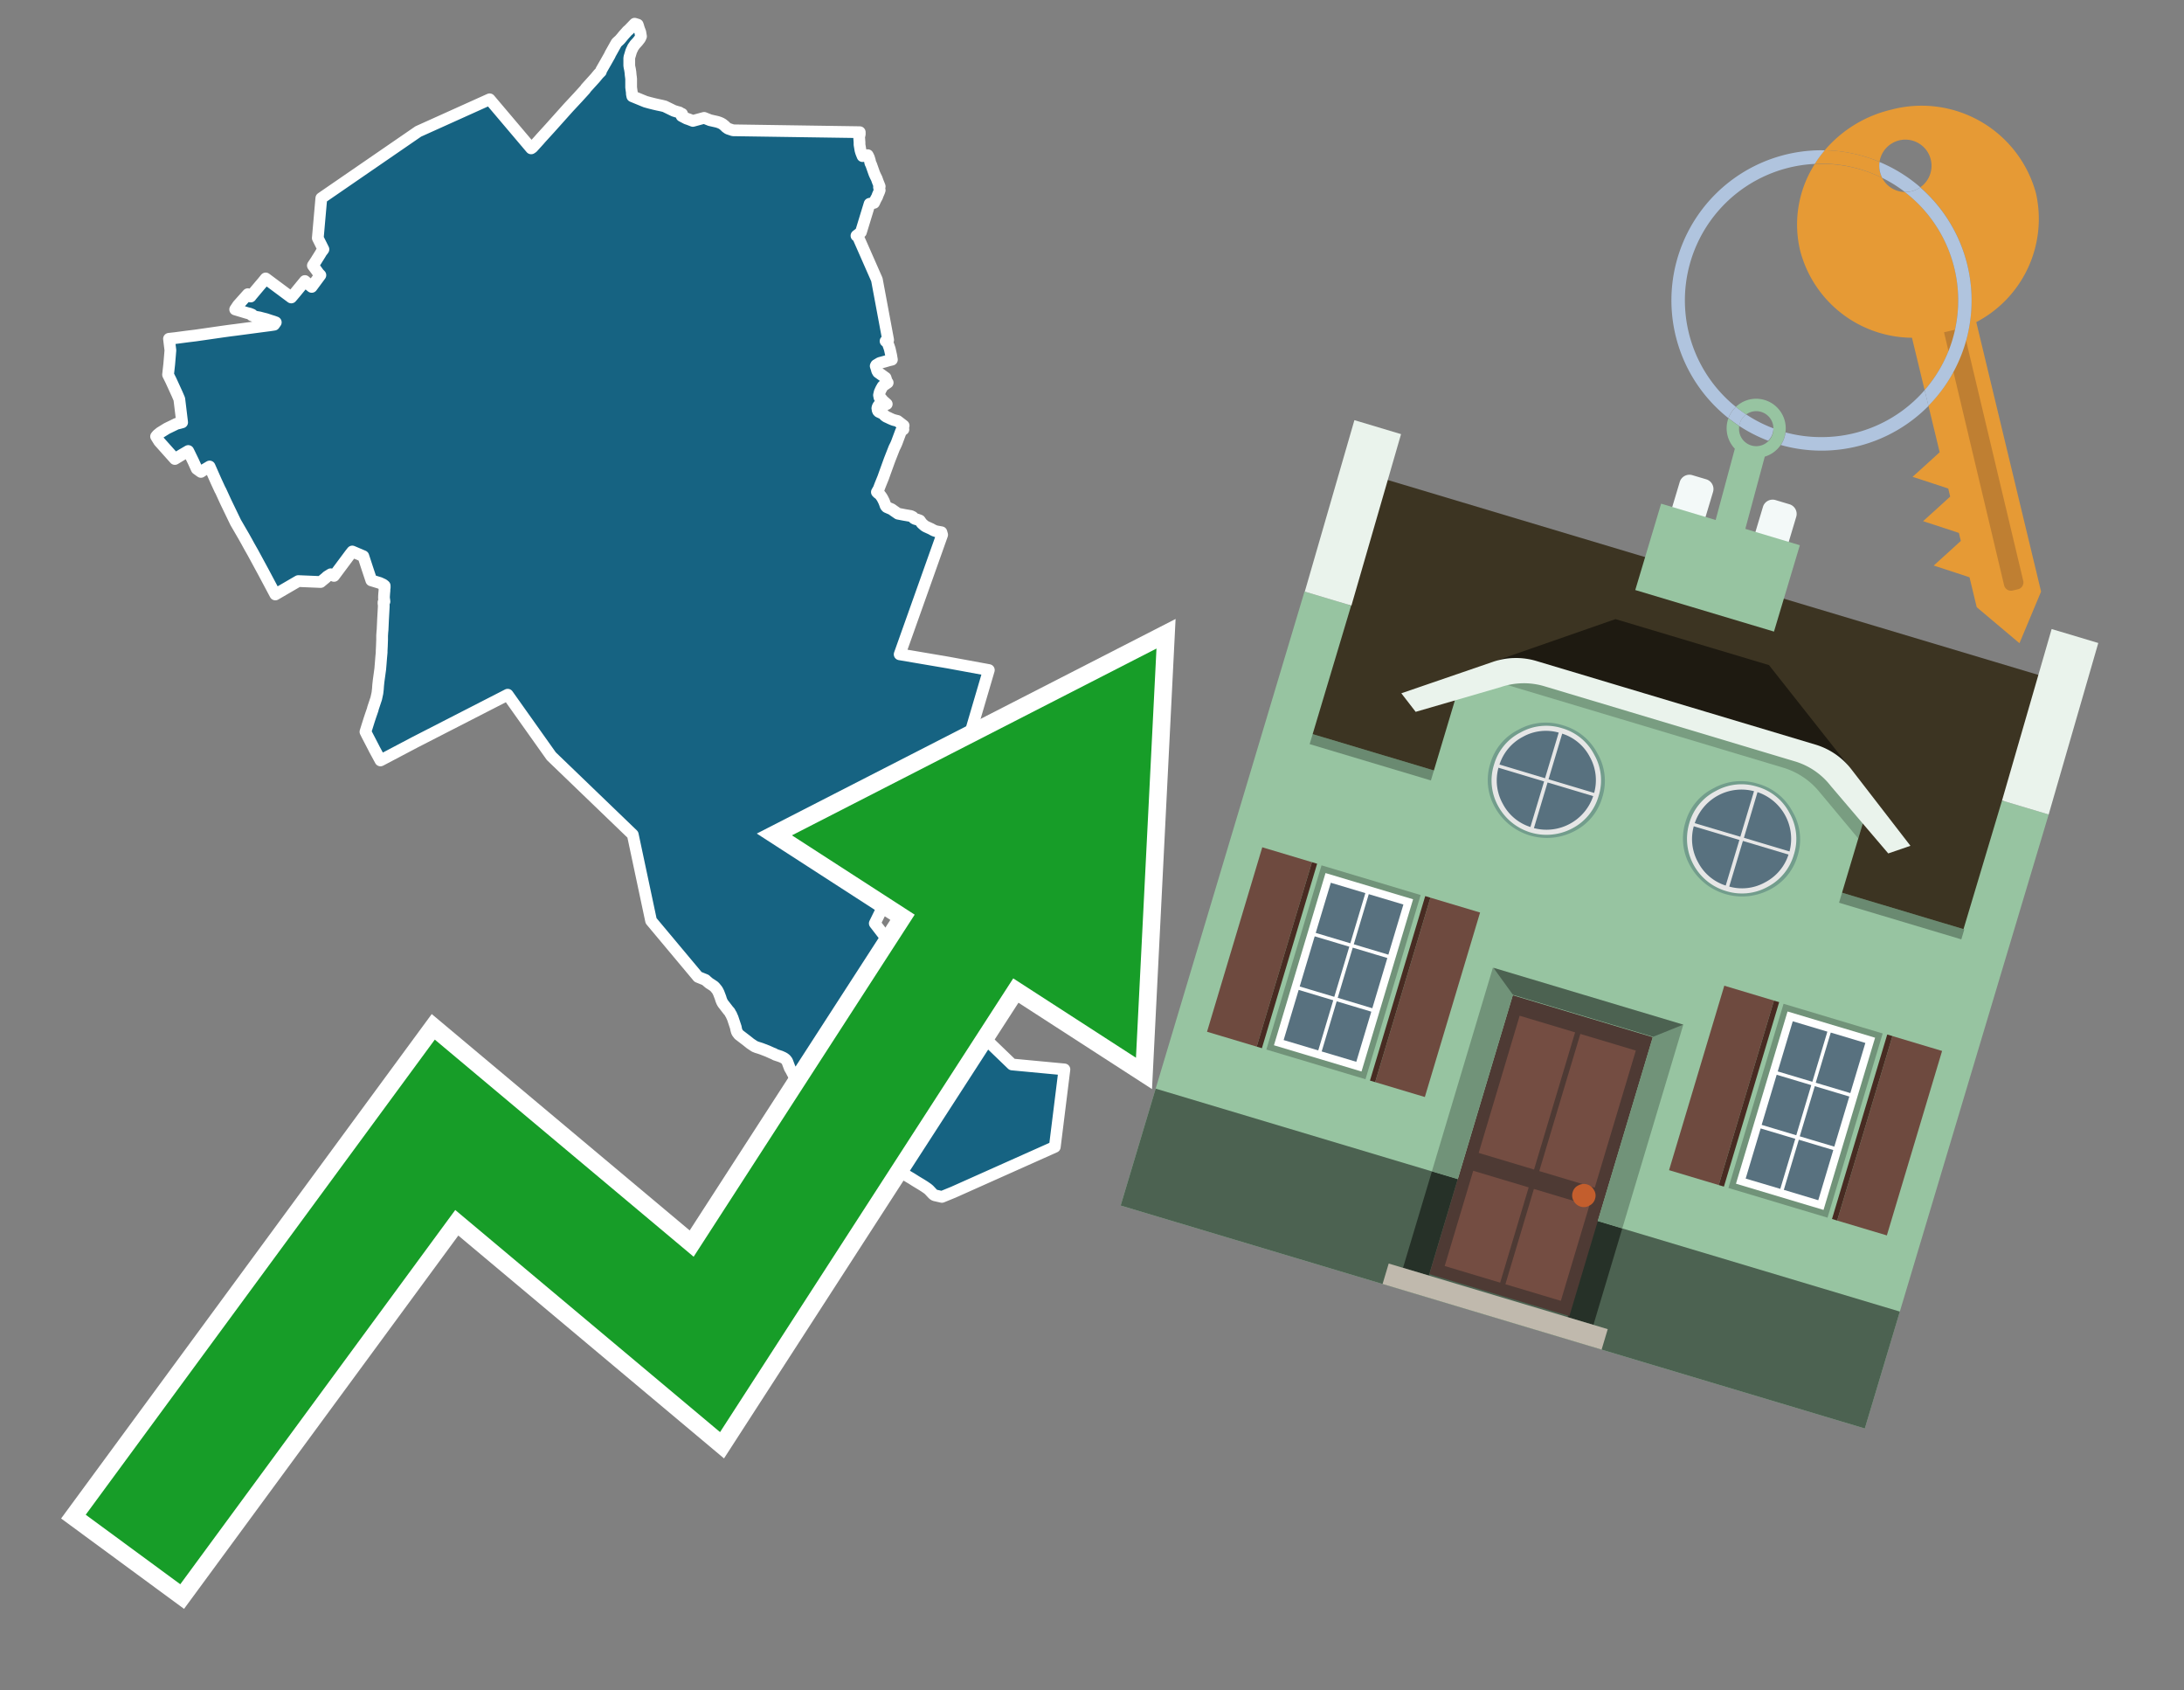 <svg id="Text" xmlns="http://www.w3.org/2000/svg" width="93.05" height="72" viewBox="0 0 93.05 72"><rect x="0" y="0" width="93.05" height="72" fill="#808080" stroke="none"/><polygon points="17.82,5.6 20.86,4.23 22.63,6.32 22.69,6.28 22.77,6.19 22.97,5.97 23.03,5.9 23.44,5.45 23.87,4.97 24.21,4.59 24.62,4.15 24.93,3.81 24.97,3.75 25.07,3.64 25.36,3.32 25.5,3.15 25.6,3.05 25.61,3 25.77,2.72 25.81,2.65 25.98,2.35 26,2.3 26.04,2.23 26.18,1.98 26.27,1.82 26.38,1.72 26.42,1.68 26.48,1.61 26.57,1.5 26.66,1.4 26.73,1.32 26.79,1.27 27.04,1.01 27.17,1.05 27.2,1.14 27.21,1.18 27.23,1.24 27.28,1.37 27.29,1.43 27.31,1.55 27.27,1.64 27.17,1.77 27.05,1.9 27.03,1.93 26.96,2.03 26.95,2.06 26.91,2.14 26.89,2.19 26.83,2.39 26.82,2.42 26.81,2.48 26.81,2.52 26.81,2.59 26.81,2.79 26.82,2.86 26.84,2.95 26.86,3.08 26.87,3.2 26.88,3.27 26.89,3.36 26.89,3.4 26.89,3.44 26.89,3.48 26.89,3.54 26.89,3.59 26.89,3.68 26.89,3.72 26.91,3.87 26.92,3.94 26.92,4 26.93,4.05 26.94,4.1 27.5,4.33 27.68,4.38 27.88,4.43 28.01,4.46 28.2,4.5 28.32,4.53 28.71,4.72 28.84,4.76 28.95,4.79 28.99,4.82 29.06,4.85 29.05,4.91 29.04,4.94 29.25,5.05 29.34,5.08 29.52,5.15 30,5.02 30.25,5.12 30.56,5.19 30.65,5.22 30.72,5.25 30.79,5.29 30.85,5.34 30.89,5.37 30.92,5.41 31.02,5.48 31.11,5.51 31.23,5.55 36.63,5.63 36.63,5.68 36.63,5.73 36.62,5.76 36.6,5.79 36.62,6.06 36.62,6.16 36.66,6.4 36.69,6.5 36.71,6.55 36.75,6.65 36.97,6.61 37.02,6.71 37.06,6.84 37.08,6.94 37.12,7.02 37.13,7.05 37.19,7.22 37.25,7.39 37.29,7.48 37.35,7.6 37.4,7.74 37.42,7.79 37.48,7.94 37.45,7.97 37.47,8.06 37.48,8.1 37.46,8.16 37.43,8.23 37.39,8.32 37.38,8.36 37.36,8.4 37.31,8.49 37.24,8.64 37.05,8.68 36.68,9.89 36.49,10.04 36.55,10.07 37.36,11.91 37.84,14.48 37.73,14.53 37.81,14.59 37.87,14.75 37.91,14.87 37.97,15.14 37.99,15.26 38,15.32 37.87,15.35 37.7,15.4 37.48,15.46 37.33,15.55 37.31,15.59 37.32,15.62 37.35,15.71 37.37,15.79 37.41,15.86 37.73,16.09 37.78,16.25 37.82,16.3 37.63,16.43 37.6,16.46 37.57,16.52 37.55,16.55 37.53,16.59 37.48,16.7 37.45,16.83 37.46,16.88 37.47,16.93 37.54,16.97 37.59,17.03 37.61,17.06 37.64,17.09 37.68,17.12 37.78,17.21 37.65,17.24 37.43,17.27 37.39,17.34 37.38,17.39 37.39,17.42 37.39,17.46 37.41,17.51 37.44,17.54 37.59,17.61 37.64,17.64 37.69,17.7 37.76,17.75 37.85,17.79 37.91,17.82 38,17.86 38.08,17.89 38.24,17.93 38.5,18.13 38.47,18.22 38.49,18.29 38.39,18.36 38.2,18.87 38.16,18.96 38.1,19.08 37.9,19.59 37.69,20.17 37.63,20.34 37.5,20.66 37.44,20.82 37.36,20.96 37.4,21 37.48,21.06 37.52,21.11 37.57,21.18 37.61,21.25 37.63,21.29 37.66,21.35 37.7,21.45 37.73,21.54 37.75,21.57 37.78,21.6 37.87,21.64 37.99,21.69 38.03,21.72 38.1,21.77 38.26,21.88 38.52,21.93 38.81,21.98 38.89,22.02 38.93,22.07 38.98,22.1 39.08,22.13 39.19,22.17 39.28,22.3 39.32,22.33 39.35,22.36 39.4,22.4 39.45,22.43 39.67,22.53 39.74,22.57 39.8,22.6 39.89,22.63 40.11,22.67 40.14,22.78 38.33,27.87 40.39,28.22 42.13,28.54 41.08,32.11 40.32,33.71 38.85,36.1 37.27,39.33 38.48,40.9 40.11,42.97 40.39,42.71 43.12,45.34 45.35,45.55 44.94,48.85 40.62,50.78 40.13,50.98 39.82,50.91 39.77,50.88 39.73,50.84 39.58,50.68 39.52,50.63 39.39,50.54 39.23,50.44 39.13,50.38 39.03,50.32 38.84,50.2 38.57,50.04 38.53,50.01 38.41,49.93 38.31,49.87 38.03,49.69 37.96,49.65 37.76,49.54 37.47,49.35 37.36,49.28 37.22,49.19 36.84,48.98 36.47,48.79 36.35,48.73 36.31,48.7 36.22,48.66 36.14,48.62 36.05,48.57 36.02,48.54 35.99,48.51 35.96,48.48 35.92,48.43 35.82,48.32 35.77,48.27 35.65,48.18 35.44,48.08 35.4,48.05 35.36,48.02 35.33,47.99 35.3,47.95 35.28,47.92 35.26,47.89 35.24,47.84 35.13,47.57 35.1,47.52 35.08,47.49 35.05,47.45 35,47.41 34.97,47.38 34.91,47.32 34.87,47.29 34.65,47.11 34.63,47.08 34.6,47.03 34.54,46.94 34.53,46.91 34.52,46.88 34.51,46.84 34.5,46.81 34.44,46.66 34.42,46.63 34.37,46.55 34.31,46.46 34.19,46.32 34.07,46.2 34,46.13 33.97,46.08 33.94,46.03 33.92,46 33.74,45.66 33.71,45.6 33.65,45.5 33.54,45.21 33.52,45.18 33.49,45.14 33.46,45.11 33.42,45.08 33.37,45.05 33.26,45 33.17,44.97 33.02,44.92 32.98,44.89 32.9,44.86 32.7,44.77 32.44,44.67 32.35,44.64 32.25,44.61 32.15,44.57 31.97,44.45 31.82,44.33 31.48,44.07 31.45,44.03 31.42,43.99 31.4,43.96 31.39,43.93 31.38,43.9 31.37,43.86 31.36,43.82 31.35,43.76 31.22,43.37 31.2,43.32 31.18,43.29 31.17,43.25 31.15,43.21 31.12,43.17 31.1,43.12 31.07,43.08 31.04,43.05 30.8,42.74 30.76,42.67 30.74,42.62 30.72,42.57 30.7,42.5 30.62,42.29 30.6,42.25 30.58,42.21 30.55,42.16 30.51,42.11 30.46,42.05 30.42,42.01 30.36,41.97 30.3,41.93 30.22,41.88 30.16,41.83 30.09,41.77 30.06,41.74 29.74,41.61 27.74,39.22 26.96,35.55 23.49,32.21 21.63,29.59 17.69,31.61 16.21,32.39 15.95,31.91 15.91,31.83 15.64,31.31 15.57,31.17 15.73,30.66 15.79,30.48 15.88,30.22 15.89,30.17 15.93,30.05 16.03,29.75 16.08,29.52 16.1,29.35 16.11,29.2 16.13,29.01 16.2,28.5 16.22,28.26 16.24,28.01 16.26,27.79 16.26,27.72 16.27,27.53 16.28,27.25 16.28,27.19 16.28,27.08 16.29,26.92 16.3,26.82 16.32,26.38 16.35,25.84 16.35,25.77 16.34,25.71 16.34,25.65 16.38,25.62 16.37,25.54 16.36,25.48 16.36,25.41 16.37,25.26 16.38,25.16 16.38,25.08 16.39,25.03 16.39,24.95 16.33,24.9 16.18,24.83 15.82,24.72 15.65,24.21 15.48,23.69 15.01,23.49 14.93,23.59 14.23,24.53 14.12,24.49 14.09,24.46 13.93,24.56 13.89,24.6 13.66,24.79 12.71,24.75 11.73,25.32 11.23,24.38 10.78,23.55 10.61,23.25 10.55,23.14 10.4,22.87 10.04,22.25 9.62,21.38 9.4,20.9 9.38,20.87 9.2,20.48 9.12,20.3 8.93,19.87 8.68,20.02 8.56,20.1 8.38,19.97 8.24,19.66 8.07,19.31 8.05,19.27 8.02,19.21 7.73,19.38 7.45,19.55 6.78,18.8 6.65,18.59 6.71,18.52 6.76,18.48 6.82,18.43 7.11,18.25 7.42,18.1 7.52,18.05 7.65,18.02 7.76,17.99 7.64,17 7.55,16.79 7.28,16.2 7.26,16.16 7.16,15.96 7.21,15.51 7.26,14.92 7.23,14.68 7.2,14.43 7.47,14.4 8,14.33 8.33,14.29 9.51,14.12 9.8,14.08 10.04,14.05 11.17,13.9 11.48,13.86 11.68,13.83 11.75,13.73 11.64,13.69 11.54,13.66 11.42,13.62 11.33,13.59 11.17,13.55 11.06,13.52 10.89,13.49 10.73,13.43 10.74,13.4 10.64,13.36 10.52,13.33 10.22,13.24 10.02,13.18 10.14,13 10.56,12.53 10.68,12.63 10.7,12.6 11.07,12.16 11.19,12.02 11.32,11.86 12.06,12.41 12.41,12.67 12.58,12.47 12.99,11.97 13.17,12.13 13.28,12.22 13.65,11.72 13.58,11.65 13.45,11.47 13.33,11.31 13.45,11.13 13.65,10.81 13.69,10.74 13.76,10.65 13.78,10.62 13.54,10.14 13.69,8.44 " fill="#166382" stroke="#fff" stroke-linejoin="round" stroke-width="0.5"/><polygon points="49.272 27.624 33.741 35.58 38.97 38.959 29.553 53.529 18.525 44.281 3.652 64.518 7.681 67.479 19.396 51.538 30.678 60.999 43.169 41.673 48.398 45.053 49.272 27.624" fill="none" stroke="#fff" stroke-miterlimit="10" stroke-width="1.5"/><polygon points="49.272 27.624 33.741 35.58 38.97 38.959 29.553 53.529 18.525 44.281 3.652 64.518 7.681 67.479 19.396 51.538 30.678 60.999 43.169 41.673 48.398 45.053 49.272 27.624" fill="#179d28"/><path d="M80.19,7.577a1.16,1.16,0,0,1-.094-.251,1.114,1.114,0,0,1-.018-.429A6.367,6.367,0,0,0,77.743,6.4a5.269,5.269,0,0,0-.423.577c.1,0,.192-.007.288-.007A5.794,5.794,0,0,1,80.19,7.577Z" fill="#e69a35"/><path d="M77.608,6.4A6.394,6.394,0,0,0,73.64,17.81a1.26,1.26,0,0,1,.317-.48A5.821,5.821,0,0,1,77.32,6.981a5.269,5.269,0,0,1,.423-.577Z" fill="#b0c4de"/><path d="M84.2,13.72a4.962,4.962,0,0,0,2.545-5.48,5.047,5.047,0,0,0-6.179-3.566A5.322,5.322,0,0,0,77.743,6.4a6.367,6.367,0,0,1,2.335.493,1.114,1.114,0,1,1,1.736,1.084,6.392,6.392,0,0,1,.347,9.3l.479,1.985-.438.4-.716.648.92.3.6.2.082.341-.438.4-.716.648.92.3.605.2.082.341-.438.4-.716.649.92.3.605.2.307,1.274,1.821,1.534.921-2.2Z" fill="#e69a35"/><path d="M81.154,8.179a1.115,1.115,0,0,1-.964-.6,5.794,5.794,0,0,0-2.582-.6c-.1,0-.192,0-.288.007a4.783,4.783,0,0,0-.625,3.685,4.962,4.962,0,0,0,4.765,3.715L82,16.617a5.82,5.82,0,0,0-.846-8.438Z" fill="#e69a35"/><path d="M74.1,18.142a6.386,6.386,0,0,0,1.232.63.73.73,0,0,0,.224-.527h0a5.783,5.783,0,0,1-1.159-.593A.733.733,0,0,0,74.1,18.142Z" fill="#b0c4de"/><path d="M74.4,17.652q-.228-.152-.44-.322a1.26,1.26,0,0,0-.317.48c.148.117.3.228.46.332A.733.733,0,0,1,74.4,17.652Z" fill="#b0c4de"/><path d="M74.824,16.984a1.257,1.257,0,0,0-.867.346c.141.114.288.222.44.322a.731.731,0,0,1,1.159.593h0a.732.732,0,1,1-1.463,0,.7.7,0,0,1,.007-.1c-.158-.1-.312-.215-.46-.332a1.258,1.258,0,0,0,.273,1.3l-.979,3.635,1.275.341.98-3.639a1.266,1.266,0,0,0,.681-.5,1.249,1.249,0,0,0,.2-.538,1.328,1.328,0,0,0,.012-.168A1.262,1.262,0,0,0,74.824,16.984Z" fill="#97c4a1"/><path d="M85.974,25.1l-.226.053a.3.3,0,0,1-.362-.223l-2.56-10.777.81-.193L86.2,24.736A.3.3,0,0,1,85.974,25.1Z" fill="#bf7f32"/><path d="M80.1,7.326a1.16,1.16,0,0,0,.094.251,5.833,5.833,0,0,1,.964.6,1.137,1.137,0,0,0,.287-.031,1.108,1.108,0,0,0,.373-.167A6.371,6.371,0,0,0,80.078,6.9,1.114,1.114,0,0,0,80.1,7.326Z" fill="#b0c4de"/><path d="M77.608,18.618a5.836,5.836,0,0,1-1.534-.2,1.24,1.24,0,0,1-.2.537,6.4,6.4,0,0,0,6.291-1.666L82,16.617A5.807,5.807,0,0,1,77.608,18.618Z" fill="#b0c4de"/><path d="M81.814,7.981a1.108,1.108,0,0,1-.373.167,1.137,1.137,0,0,1-.287.031A5.82,5.82,0,0,1,82,16.617l.161.667a6.392,6.392,0,0,0-.347-9.3Z" fill="#b0c4de"/><polygon points="83.79 39.753 55.78 31.364 58.988 20.404 86.964 28.783 83.79 39.753 83.79 39.753" fill="#3c3422" fill-rule="evenodd"/><polygon points="81.705 53.32 87.284 34.692 85.297 34.097 83.656 39.575 55.926 31.269 57.567 25.791 55.579 25.196 47.746 51.348 79.451 60.844 81.705 53.32" fill="#97c4a1" fill-rule="evenodd"/><rect x="69.522" y="21.148" width="0.444" height="28.983" transform="translate(15.592 92.226) rotate(-73.326)" opacity="0.3"/><polygon points="87.284 34.692 85.297 34.097 87.411 26.793 89.398 27.388 87.284 34.692 87.284 34.692" fill="#eaf3ec" fill-rule="evenodd"/><polygon points="57.578 25.794 55.591 25.199 57.705 17.896 59.692 18.491 57.578 25.794 57.578 25.794" fill="#eaf3ec" fill-rule="evenodd"/><polygon points="79.451 60.844 80.943 55.865 49.238 46.369 47.747 51.348 79.451 60.844 79.451 60.844" fill="#4c6251" fill-rule="evenodd"/><path d="M71.566,20.528l-.522,1.743,1.418.425.523-1.744a.432.432,0,0,0-.289-.536l-.593-.177A.431.431,0,0,0,71.566,20.528Z" fill="#f3f9f8" fill-rule="evenodd"/><path d="M75.111,21.589l-.522,1.743,1.418.425.522-1.743a.43.43,0,0,0-.289-.536l-.593-.178A.43.43,0,0,0,75.111,21.589Z" fill="#f3f9f8" fill-rule="evenodd"/><polygon points="75.368 28.329 68.829 26.37 63.807 28.121 78.733 32.591 75.368 28.329" fill="#1e1a11"/><polygon points="78.248 32.422 64.442 28.287 62.236 28.998 60.064 36.247 77.453 41.455 79.651 34.116 78.248 32.422" fill="#97c4a1"/><path d="M77.74,32.516S65.088,28.725,65,28.7l-.938.43,11.892,3.562a3.175,3.175,0,0,1,1.532,1l1.685,2.02.327-1.09Z" fill-rule="evenodd" opacity="0.2"/><path d="M77.35,31.716,65.458,28.154a3.041,3.041,0,0,0-1.854.037l-3.9,1.339.611.79,3.626-1.054a3.045,3.045,0,0,1,1.855-.037l10.673,3.2A3.028,3.028,0,0,1,78,33.477l2.45,2.874.945-.325-2.518-3.26A3.036,3.036,0,0,0,77.35,31.716Z" fill="#eaf3ec"/><polygon points="76.683 23.223 70.773 21.453 69.671 25.132 75.581 26.902 76.683 23.223 76.683 23.223" fill="#97c4a1" fill-rule="evenodd"/><g id="Symbol_9_0_Layer2_0_MEMBER_8_MEMBER_21_MEMBER_0_FILL" data-name="Symbol 9 0 Layer2 0 MEMBER 8 MEMBER 21 MEMBER 0 FILL"><path d="M66.584,30.892a2.39,2.39,0,0,0-1.891.189,2.317,2.317,0,0,0-1.2,1.448A2.345,2.345,0,0,0,63.7,34.4a2.528,2.528,0,0,0,3.367,1.008,2.339,2.339,0,0,0,1.2-1.447,2.313,2.313,0,0,0-.208-1.87A2.394,2.394,0,0,0,66.584,30.892Z" fill="#729d8c"/></g><g id="Symbol_9_0_Layer2_0_MEMBER_8_MEMBER_21_MEMBER_1_FILL" data-name="Symbol 9 0 Layer2 0 MEMBER 8 MEMBER 21 MEMBER 1 FILL"><path d="M66.547,31.016a2.241,2.241,0,0,0-1.769.185,2.213,2.213,0,0,0-1.127,1.376,2.239,2.239,0,0,0,.185,1.768,2.341,2.341,0,0,0,3.145.942,2.234,2.234,0,0,0,1.126-1.376,2.207,2.207,0,0,0-.185-1.768A2.237,2.237,0,0,0,66.547,31.016Z" fill="#e6e6e6"/></g><g id="Symbol_9_0_Layer2_0_MEMBER_8_MEMBER_21_MEMBER_2_MEMBER_0_FILL" data-name="Symbol 9 0 Layer2 0 MEMBER 8 MEMBER 21 MEMBER 2 MEMBER 0 FILL"><path d="M65.787,33.284,63.843,32.7a2.036,2.036,0,0,0,.186,1.539,2.015,2.015,0,0,0,1.175.986Z" fill="#58717f"/></g><g id="Symbol_9_0_Layer2_0_MEMBER_8_MEMBER_21_MEMBER_2_MEMBER_1_FILL" data-name="Symbol 9 0 Layer2 0 MEMBER 8 MEMBER 21 MEMBER 2 MEMBER 1 FILL"><path d="M65.827,33.148l.582-1.944a2.01,2.01,0,0,0-1.523.178,2.037,2.037,0,0,0-1,1.183Z" fill="#58717f"/></g><g id="Symbol_9_0_Layer2_0_MEMBER_8_MEMBER_21_MEMBER_2_MEMBER_2_FILL" data-name="Symbol 9 0 Layer2 0 MEMBER 8 MEMBER 21 MEMBER 2 MEMBER 2 FILL"><path d="M67.878,33.91l-1.943-.582-.582,1.944a2.1,2.1,0,0,0,2.525-1.362Z" fill="#58717f"/></g><g id="Symbol_9_0_Layer2_0_MEMBER_8_MEMBER_21_MEMBER_2_MEMBER_3_FILL" data-name="Symbol 9 0 Layer2 0 MEMBER 8 MEMBER 21 MEMBER 2 MEMBER 3 FILL"><path d="M66.558,31.249l-.582,1.943,1.943.582a2.031,2.031,0,0,0-.186-1.539A2.009,2.009,0,0,0,66.558,31.249Z" fill="#58717f"/></g><g id="Symbol_9_0_Layer2_0_MEMBER_8_MEMBER_21_MEMBER_0_FILL-2" data-name="Symbol 9 0 Layer2 0 MEMBER 8 MEMBER 21 MEMBER 0 FILL"><path d="M74.9,33.384a2.4,2.4,0,0,0-1.891.189,2.316,2.316,0,0,0-1.2,1.448,2.341,2.341,0,0,0,.209,1.87A2.527,2.527,0,0,0,75.387,37.9a2.345,2.345,0,0,0,1.2-1.447,2.314,2.314,0,0,0-.209-1.87A2.389,2.389,0,0,0,74.9,33.384Z" fill="#729d8c"/></g><g id="Symbol_9_0_Layer2_0_MEMBER_8_MEMBER_21_MEMBER_1_FILL-2" data-name="Symbol 9 0 Layer2 0 MEMBER 8 MEMBER 21 MEMBER 1 FILL"><path d="M74.867,33.508a2.239,2.239,0,0,0-1.768.185,2.21,2.21,0,0,0-1.127,1.376,2.316,2.316,0,0,0,1.564,2.883,2.261,2.261,0,0,0,1.765-.173A2.237,2.237,0,0,0,76.428,36.4a2.209,2.209,0,0,0-.185-1.769A2.239,2.239,0,0,0,74.867,33.508Z" fill="#e6e6e6"/></g><g id="Symbol_9_0_Layer2_0_MEMBER_8_MEMBER_21_MEMBER_2_MEMBER_0_FILL-2" data-name="Symbol 9 0 Layer2 0 MEMBER 8 MEMBER 21 MEMBER 2 MEMBER 0 FILL"><path d="M74.107,35.776l-1.943-.582a2.031,2.031,0,0,0,.186,1.539,2.009,2.009,0,0,0,1.175.986Z" fill="#58717f"/></g><g id="Symbol_9_0_Layer2_0_MEMBER_8_MEMBER_21_MEMBER_2_MEMBER_1_FILL-2" data-name="Symbol 9 0 Layer2 0 MEMBER 8 MEMBER 21 MEMBER 2 MEMBER 1 FILL"><path d="M74.148,35.64,74.73,33.7a2.1,2.1,0,0,0-2.525,1.362Z" fill="#58717f"/></g><g id="Symbol_9_0_Layer2_0_MEMBER_8_MEMBER_21_MEMBER_2_MEMBER_2_FILL-2" data-name="Symbol 9 0 Layer2 0 MEMBER 8 MEMBER 21 MEMBER 2 MEMBER 2 FILL"><path d="M76.2,36.4l-1.943-.582-.582,1.944a2.015,2.015,0,0,0,1.523-.178A2.036,2.036,0,0,0,76.2,36.4Z" fill="#58717f"/></g><g id="Symbol_9_0_Layer2_0_MEMBER_8_MEMBER_21_MEMBER_2_MEMBER_3_FILL-2" data-name="Symbol 9 0 Layer2 0 MEMBER 8 MEMBER 21 MEMBER 2 MEMBER 3 FILL"><path d="M74.879,33.741,74.3,35.684l1.943.582a2.1,2.1,0,0,0-1.361-2.525Z" fill="#58717f"/></g><polygon points="51.426 43.946 53.542 44.58 55.896 36.723 53.78 36.089 51.426 43.946 51.426 43.946" fill="#6e4a3f" fill-rule="evenodd"/><polygon points="53.542 44.58 53.764 44.647 56.117 36.789 55.896 36.723 53.542 44.58 53.542 44.58" fill="#482b22" fill-rule="evenodd"/><polygon points="60.706 46.726 58.59 46.092 60.943 38.235 63.059 38.868 60.706 46.726 60.706 46.726" fill="#6e4a3f" fill-rule="evenodd"/><polygon points="58.59 46.092 58.368 46.026 60.722 38.168 60.943 38.235 58.59 46.092 58.59 46.092" fill="#482b22" fill-rule="evenodd"/><rect x="53.146" y="39.209" width="8.19" height="4.408" transform="translate(1.145 84.365) rotate(-73.326)" fill="#719379"/><polygon points="60.205 38.304 56.474 37.187 54.277 44.522 58.008 45.639 60.205 38.304 60.205 38.304" fill="#fff" fill-rule="evenodd"/><path d="M59.792,38.527l-.64,2.136-1.474-.442.639-2.135,1.475.441Zm-1.621-.485-.64,2.136-1.474-.442L56.7,37.6l1.474.442Zm-2.158,1.84,1.475.441-.64,2.136-1.474-.441.639-2.136Zm-.683,2.282,1.474.441-.639,2.136L54.69,44.3l.64-2.135Zm.981,2.621.639-2.136,1.475.442-.64,2.135-1.474-.441Zm2.158-1.84L56.994,42.5l.64-2.136,1.474.442-.639,2.136Z" fill="#58717f" fill-rule="evenodd"/><polygon points="80.39 52.621 78.274 51.988 80.628 44.13 82.743 44.764 80.39 52.621 80.39 52.621" fill="#6e4a3f" fill-rule="evenodd"/><polygon points="78.274 51.988 78.053 51.921 80.406 44.064 80.628 44.13 78.274 51.988 78.274 51.988" fill="#482b22" fill-rule="evenodd"/><polygon points="71.111 49.842 73.227 50.476 75.58 42.619 73.464 41.985 71.111 49.842 71.111 49.842" fill="#6e4a3f" fill-rule="evenodd"/><polygon points="73.227 50.476 73.448 50.542 75.802 42.685 75.58 42.619 73.227 50.476 73.227 50.476" fill="#482b22" fill-rule="evenodd"/><rect x="72.83" y="45.105" width="8.19" height="4.408" transform="translate(9.534 107.426) rotate(-73.326)" fill="#719379"/><polygon points="76.159 43.083 79.889 44.2 77.692 51.535 73.962 50.418 76.159 43.083 76.159 43.083" fill="#fff" fill-rule="evenodd"/><path d="M76.381,43.5l1.475.442-.64,2.135-1.475-.441.64-2.136ZM78,43.981l1.474.442-.64,2.136-1.474-.442L78,43.981Zm.791,2.724-.64,2.135L76.679,48.4l.64-2.136,1.474.442Zm-.684,2.282-.639,2.135L76,50.68l.64-2.135,1.474.442Zm-2.26,1.65L74.375,50.2l.639-2.135,1.475.441-.64,2.136Zm-.791-2.724.64-2.135,1.474.441-.639,2.136-1.475-.442Z" fill="#58717f" fill-rule="evenodd"/><polygon points="67.888 56.431 69.118 52.323 68.019 51.994 66.789 56.102 67.888 56.431 67.888 56.431" fill="#263128" fill-rule="evenodd"/><polygon points="60.877 54.331 62.108 50.223 61.007 49.894 59.776 54.002 60.877 54.331 60.877 54.331" fill="#263128" fill-rule="evenodd"/><g id="Symbol_9_0_Layer2_0_MEMBER_8_MEMBER_12_MEMBER_0_FILL" data-name="Symbol 9 0 Layer2 0 MEMBER 8 MEMBER 12 MEMBER 0 FILL"><path d="M70.418,44.178l-5.965-1.786L60.9,54.27l5.964,1.786Z" fill="#4e3a34"/></g><g id="Symbol_9_0_Layer2_0_MEMBER_8_MEMBER_12_MEMBER_1_MEMBER_0_FILL" data-name="Symbol 9 0 Layer2 0 MEMBER 8 MEMBER 12 MEMBER 1 MEMBER 0 FILL"><path d="M65.358,49.815l1.75-5.843-2.363-.708L63,49.107Z" fill="#744d42"/></g><g id="Symbol_9_0_Layer2_0_MEMBER_8_MEMBER_12_MEMBER_1_MEMBER_1_FILL" data-name="Symbol 9 0 Layer2 0 MEMBER 8 MEMBER 12 MEMBER 1 MEMBER 1 FILL"><path d="M67.331,44.039l-1.75,5.842,2.364.708,1.75-5.842Z" fill="#744d42"/></g><g id="Symbol_9_0_Layer2_0_MEMBER_8_MEMBER_12_MEMBER_2_MEMBER_0_FILL" data-name="Symbol 9 0 Layer2 0 MEMBER 8 MEMBER 12 MEMBER 2 MEMBER 0 FILL"><path d="M63.915,54.633l1.215-4.058-2.363-.707-1.215,4.057Z" fill="#744d42"/></g><g id="Symbol_9_0_Layer2_0_MEMBER_8_MEMBER_12_MEMBER_2_MEMBER_1_FILL" data-name="Symbol 9 0 Layer2 0 MEMBER 8 MEMBER 12 MEMBER 2 MEMBER 1 FILL"><path d="M66.5,55.407l1.215-4.057-2.363-.708L64.138,54.7Z" fill="#744d42"/></g><g id="Symbol_9_0_Layer2_0_MEMBER_8_MEMBER_13_FILL" data-name="Symbol 9 0 Layer2 0 MEMBER 8 MEMBER 13 FILL"><path d="M67.959,51.058a.439.439,0,0,0-.045-.367.487.487,0,0,0-.669-.2.445.445,0,0,0-.239.282.457.457,0,0,0,.041.378.481.481,0,0,0,.293.242.459.459,0,0,0,.377-.042A.453.453,0,0,0,67.959,51.058Z" fill="#c35e2d"/></g><g id="Symbol_9_0_Layer2_0_MEMBER_8_MEMBER_14_FILL" data-name="Symbol 9 0 Layer2 0 MEMBER 8 MEMBER 14 FILL"><path d="M64.557,42.047l-.951-.833-2.6,8.68,1.1.329Z" fill="#719379"/></g><g id="Symbol_9_0_Layer2_0_MEMBER_8_MEMBER_15_FILL" data-name="Symbol 9 0 Layer2 0 MEMBER 8 MEMBER 15 FILL"><path d="M71.718,43.643l-1.2.19L68.072,52.01l1.046.313Z" fill="#719379"/></g><g id="Symbol_9_0_Layer2_0_MEMBER_8_MEMBER_16_FILL" data-name="Symbol 9 0 Layer2 0 MEMBER 8 MEMBER 16 FILL"><path d="M63.627,41.22l.836,1.156,5.961,1.786,1.294-.519Z" fill="#4c6251"/></g><polygon points="58.905 54.69 59.166 53.819 68.498 56.614 68.237 57.485 58.905 54.69 58.905 54.69" fill="#c0b9ad" fill-rule="evenodd"/></svg>